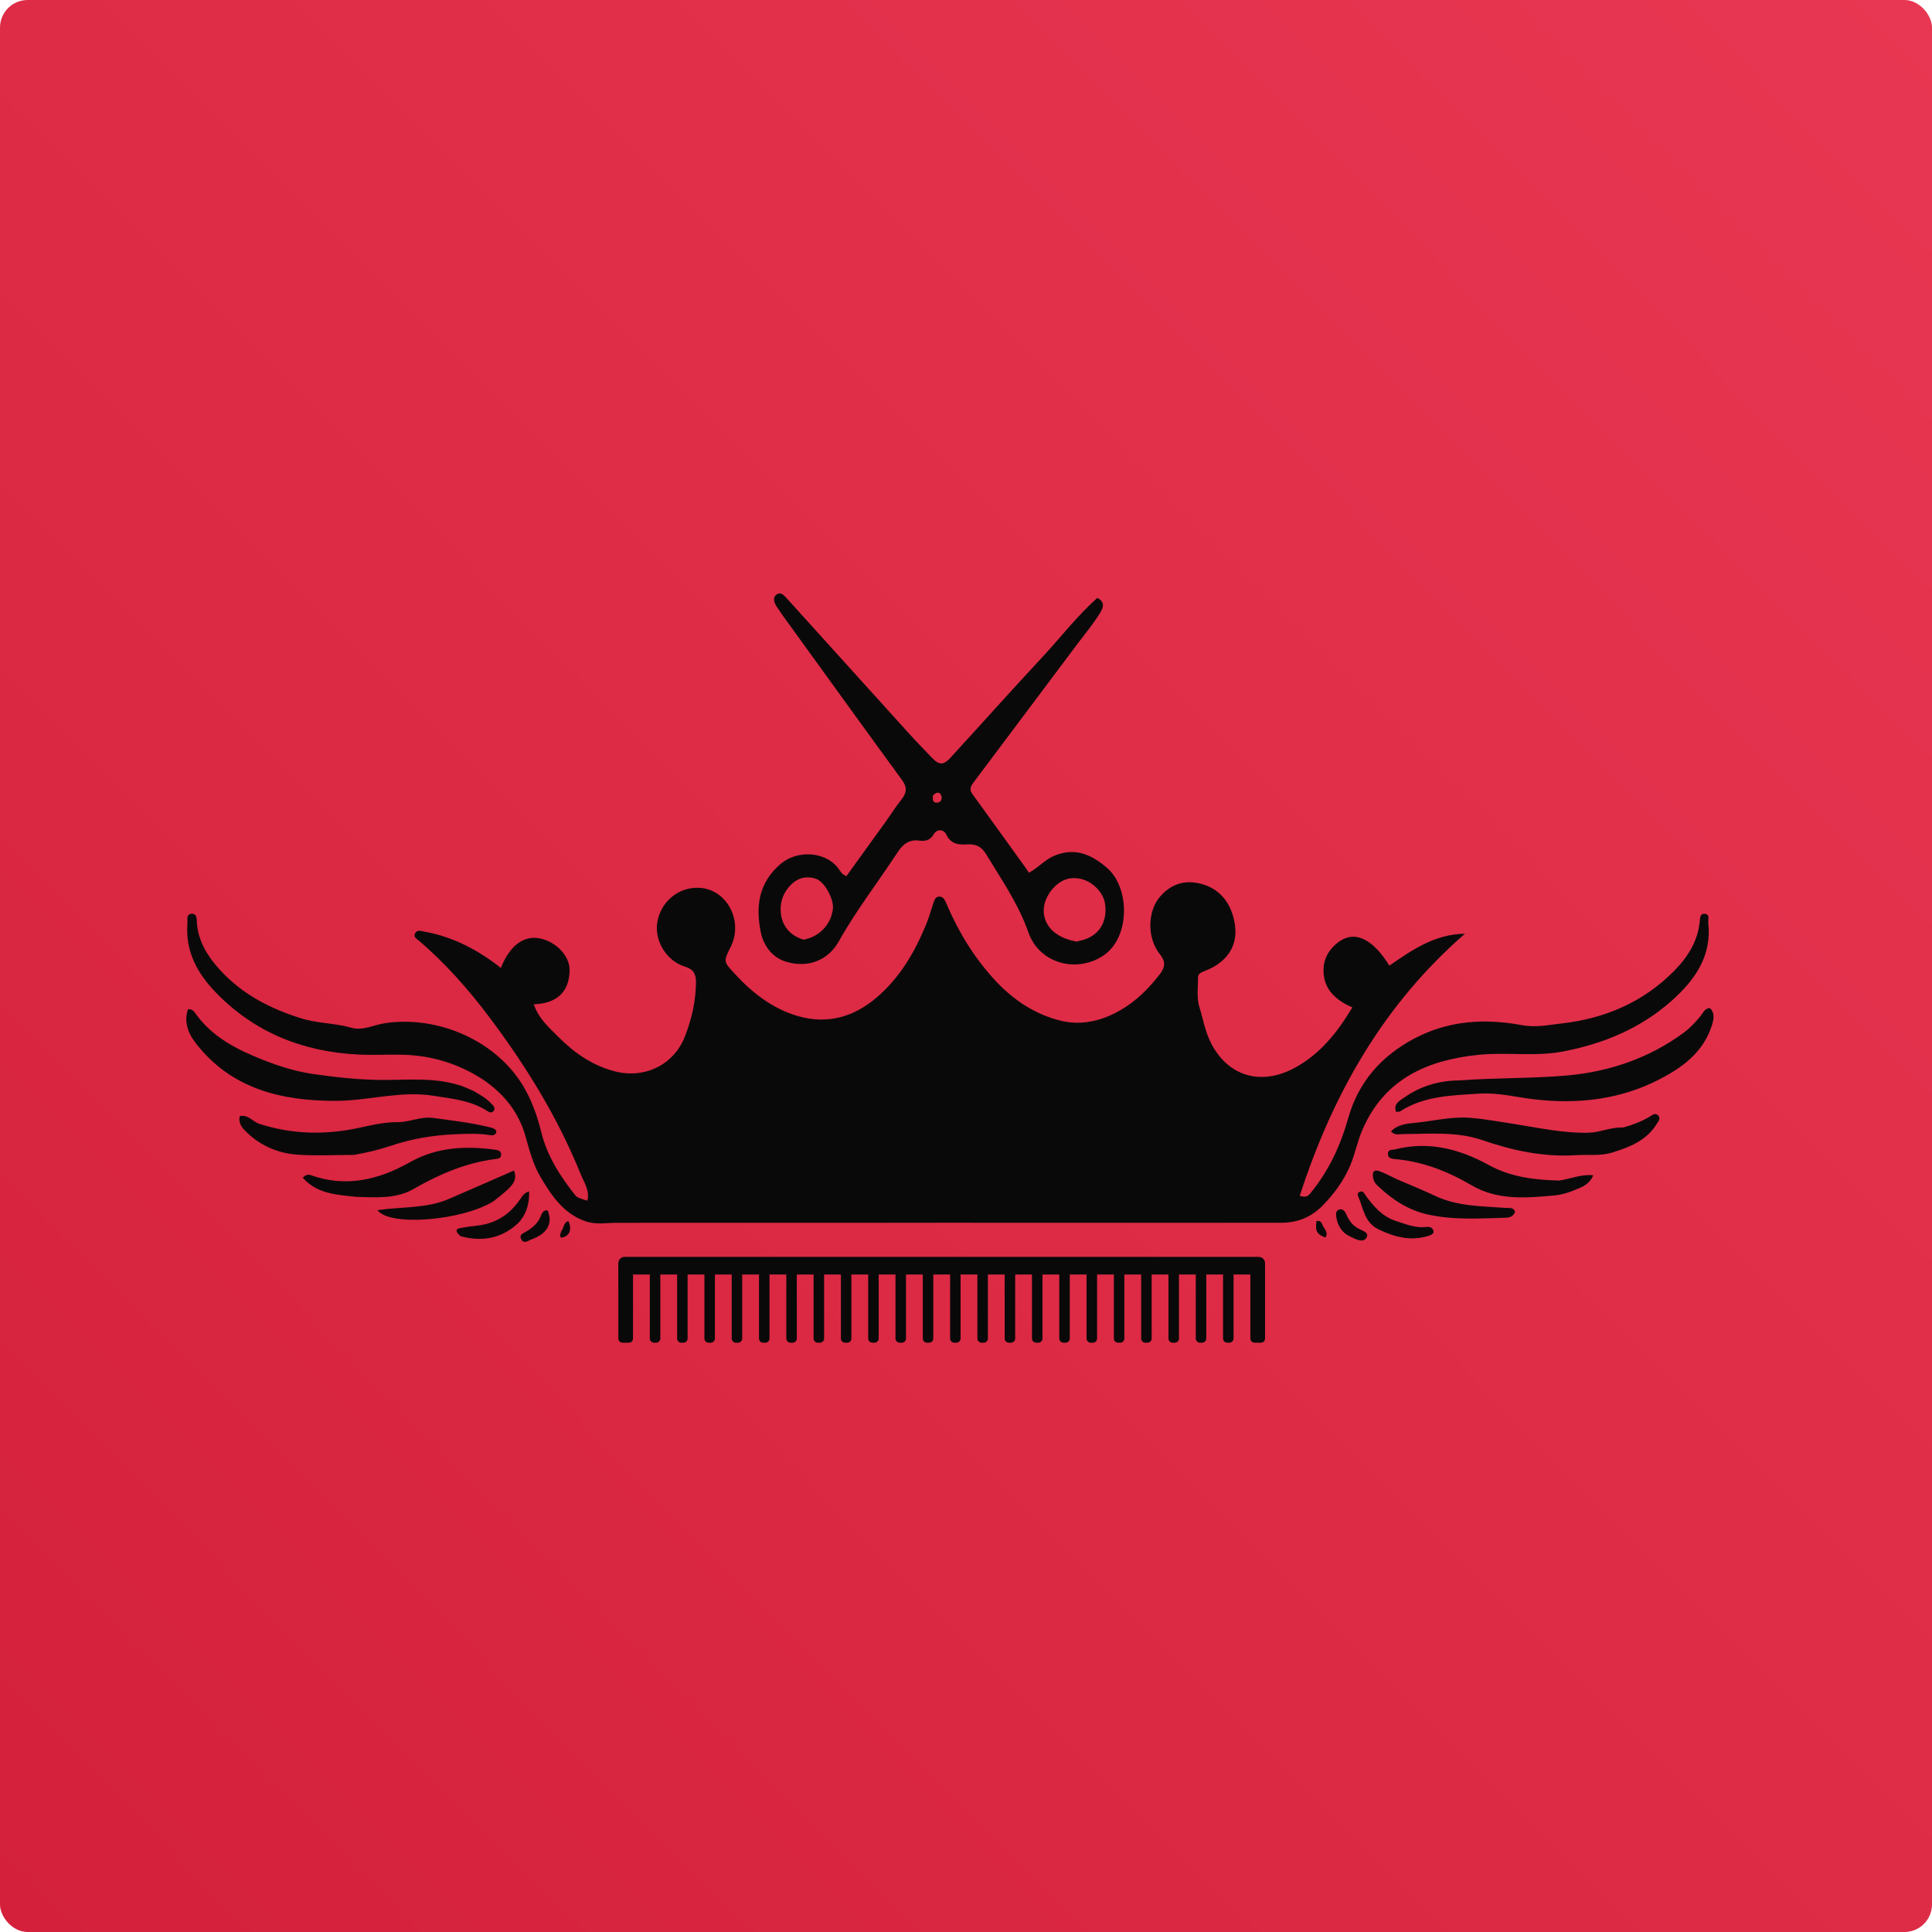 <svg xmlns="http://www.w3.org/2000/svg" width="280" height="280" fill="none" viewBox="0 0 280 280"><rect width="280" height="280" fill="url(#paint0_linear_22_2503)" rx="4"/><g clip-path="url(#clip0_22_2503)"><mask id="mask0_22_2503" width="273" height="273" x="1" y="3" maskUnits="userSpaceOnUse" style="mask-type:luminance"><path fill="#fff" d="M274 3H1V276H274V3Z"/></mask><g fill="#0a0909" mask="url(#mask0_22_2503)"><path d="M182.431 182.157H90.521C90.019 182.157 89.611 182.564 89.611 183.067V183.798C89.611 184.3 90.019 184.708 90.521 184.708H182.431C182.934 184.708 183.341 184.3 183.341 183.798V183.067C183.341 182.564 182.934 182.157 182.431 182.157Z"/><path d="M91.135 183.432H90.218C89.883 183.432 89.611 183.704 89.611 184.039V193.987C89.611 194.322 89.883 194.593 90.218 194.593H91.135C91.47 194.593 91.742 194.322 91.742 193.987V184.039C91.742 183.704 91.47 183.432 91.135 183.432ZM182.735 183.432H181.818C181.483 183.432 181.211 183.704 181.211 184.039V193.987C181.211 194.322 181.483 194.593 181.818 194.593H182.735C183.07 194.593 183.341 194.322 183.341 193.987V184.039C183.341 183.704 183.07 183.432 182.735 183.432ZM95.091 183.432H94.783C94.448 183.432 94.176 183.704 94.176 184.039V193.987C94.176 194.322 94.448 194.593 94.783 194.593H95.091C95.426 194.593 95.698 194.322 95.698 193.987V184.039C95.698 183.704 95.426 183.432 95.091 183.432ZM99.047 183.432H98.739C98.404 183.432 98.132 183.704 98.132 184.039V193.987C98.132 194.322 98.404 194.593 98.739 194.593H99.047C99.382 194.593 99.654 194.322 99.654 193.987V184.039C99.654 183.704 99.382 183.432 99.047 183.432ZM103.003 183.432H102.695C102.36 183.432 102.088 183.704 102.088 184.039V193.987C102.088 194.322 102.36 194.593 102.695 194.593H103.003C103.338 194.593 103.61 194.322 103.61 193.987V184.039C103.61 183.704 103.338 183.432 103.003 183.432ZM106.044 184.039C106.044 183.704 106.316 183.432 106.651 183.432H106.96C107.294 183.432 107.566 183.704 107.566 184.039V193.987C107.566 194.322 107.294 194.593 106.96 194.593H106.651C106.316 194.593 106.044 194.322 106.044 193.987V184.039ZM110.916 183.432H110.608C110.273 183.432 110.001 183.704 110.001 184.039V193.987C110.001 194.322 110.273 194.593 110.608 194.593H110.916C111.251 194.593 111.523 194.322 111.523 193.987V184.039C111.523 183.704 111.251 183.432 110.916 183.432ZM114.872 183.432H114.564C114.229 183.432 113.957 183.704 113.957 184.039V193.987C113.957 194.322 114.229 194.593 114.564 194.593H114.872C115.207 194.593 115.479 194.322 115.479 193.987V184.039C115.479 183.704 115.207 183.432 114.872 183.432ZM118.828 183.432H118.52C118.185 183.432 117.913 183.704 117.913 184.039V193.987C117.913 194.322 118.185 194.593 118.52 194.593H118.828C119.163 194.593 119.435 194.322 119.435 193.987V184.039C119.435 183.704 119.163 183.432 118.828 183.432ZM122.784 183.432H122.476C122.141 183.432 121.869 183.704 121.869 184.039V193.987C121.869 194.322 122.141 194.593 122.476 194.593H122.784C123.119 194.593 123.391 194.322 123.391 193.987V184.039C123.391 183.704 123.119 183.432 122.784 183.432ZM126.74 183.432H126.432C126.097 183.432 125.825 183.704 125.825 184.039V193.987C125.825 194.322 126.097 194.593 126.432 194.593H126.74C127.075 194.593 127.347 194.322 127.347 193.987V184.039C127.347 183.704 127.075 183.432 126.74 183.432ZM130.696 183.432H130.388C130.053 183.432 129.781 183.704 129.781 184.039V193.987C129.781 194.322 130.053 194.593 130.388 194.593H130.696C131.031 194.593 131.303 194.322 131.303 193.987V184.039C131.303 183.704 131.031 183.432 130.696 183.432ZM134.652 183.432H134.344C134.009 183.432 133.738 183.704 133.738 184.039V193.987C133.738 194.322 134.009 194.593 134.344 194.593H134.652C134.988 194.593 135.259 194.322 135.259 193.987V184.039C135.259 183.704 134.988 183.432 134.652 183.432ZM138.609 183.432H138.3C137.965 183.432 137.694 183.704 137.694 184.039V193.987C137.694 194.322 137.965 194.593 138.3 194.593H138.609C138.944 194.593 139.215 194.322 139.215 193.987V184.039C139.215 183.704 138.944 183.432 138.609 183.432ZM142.565 183.432H142.257C141.922 183.432 141.65 183.704 141.65 184.039V193.987C141.65 194.322 141.922 194.593 142.257 194.593H142.565C142.9 194.593 143.171 194.322 143.171 193.987V184.039C143.171 183.704 142.9 183.432 142.565 183.432ZM146.521 183.432H146.213C145.878 183.432 145.606 183.704 145.606 184.039V193.987C145.606 194.322 145.878 194.593 146.213 194.593H146.521C146.856 194.593 147.128 194.322 147.128 193.987V184.039C147.128 183.704 146.856 183.432 146.521 183.432ZM150.477 183.432H150.169C149.834 183.432 149.562 183.704 149.562 184.039V193.987C149.562 194.322 149.834 194.593 150.169 194.593H150.477C150.812 194.593 151.084 194.322 151.084 193.987V184.039C151.084 183.704 150.812 183.432 150.477 183.432ZM154.433 183.432H154.125C153.79 183.432 153.518 183.704 153.518 184.039V193.987C153.518 194.322 153.79 194.593 154.125 194.593H154.433C154.768 194.593 155.04 194.322 155.04 193.987V184.039C155.04 183.704 154.768 183.432 154.433 183.432ZM158.389 183.432H158.081C157.746 183.432 157.474 183.704 157.474 184.039V193.987C157.474 194.322 157.746 194.593 158.081 194.593H158.389C158.724 194.593 158.996 194.322 158.996 193.987V184.039C158.996 183.704 158.724 183.432 158.389 183.432ZM162.345 183.432H162.037C161.702 183.432 161.43 183.704 161.43 184.039V193.987C161.43 194.322 161.702 194.593 162.037 194.593H162.345C162.68 194.593 162.952 194.322 162.952 193.987V184.039C162.952 183.704 162.68 183.432 162.345 183.432ZM166.301 183.432H165.993C165.658 183.432 165.386 183.704 165.386 184.039V193.987C165.386 194.322 165.658 194.593 165.993 194.593H166.301C166.636 194.593 166.908 194.322 166.908 193.987V184.039C166.908 183.704 166.636 183.432 166.301 183.432ZM170.258 183.432H169.95C169.615 183.432 169.343 183.704 169.343 184.039V193.987C169.343 194.322 169.615 194.593 169.95 194.593H170.258C170.593 194.593 170.865 194.322 170.865 193.987V184.039C170.865 183.704 170.593 183.432 170.258 183.432ZM174.214 183.432H173.906C173.571 183.432 173.299 183.704 173.299 184.039V193.987C173.299 194.322 173.571 194.593 173.906 194.593H174.214C174.549 194.593 174.821 194.322 174.821 193.987V184.039C174.821 183.704 174.549 183.432 174.214 183.432ZM178.17 183.432H177.862C177.527 183.432 177.255 183.704 177.255 184.039V193.987C177.255 194.322 177.527 194.593 177.862 194.593H178.17C178.505 194.593 178.777 194.322 178.777 193.987V184.039C178.777 183.704 178.505 183.432 178.17 183.432ZM70.134 156.549C66.439 154.113 62.469 152.934 58.182 152.856 56.127 152.818 54.066 152.933 52.015 152.836 43.919 152.454 36.812 149.638 31.128 143.68 28.57 140.999 26.859 137.823 27.159 133.892 27.201 133.337 26.943 132.459 27.788 132.426 28.613 132.394 28.485 133.245 28.536 133.83 28.764 136.477 30.101 138.597 31.798 140.477 35.01 144.036 39.065 146.141 43.59 147.569 46.008 148.333 48.515 148.258 50.919 148.946 52.577 149.42 54.158 148.535 55.772 148.291 63.507 147.119 72.229 150.871 76.128 157.914 77.208 159.866 77.919 161.947 78.45 164.099 79.303 167.561 81.182 170.452 83.339 173.189 83.628 173.557 84.112 173.725 85.129 174.009 85.499 172.534 84.628 171.336 84.148 170.148 80.839 161.951 76.24 154.505 70.96 147.472 67.922 143.424 64.593 139.652 60.751 136.36 60.425 136.081 59.878 135.828 60.151 135.281 60.44 134.7 60.995 134.931 61.49 135.018 65.651 135.752 69.273 137.677 72.597 140.28 73.798 137.202 75.722 135.665 77.923 135.949 80.288 136.255 82.578 138.353 82.551 140.62 82.512 143.824 80.614 145.452 77.351 145.547 78.097 147.688 79.636 148.974 80.977 150.325 83.251 152.615 85.859 154.413 89.069 155.259 93.31 156.378 97.608 154.424 99.257 150.229 100.247 147.711 100.851 145.059 100.866 142.301 100.873 141.11 100.451 140.448 99.28 140.095 96.576 139.28 94.787 136.3 95.271 133.609 95.812 130.601 98.375 128.519 101.35 128.67 105.347 128.872 107.782 133.464 105.894 137.237 104.821 139.38 104.855 139.349 106.491 141.132 109.049 143.92 111.984 146.189 115.607 147.248 119.831 148.483 123.668 147.448 127.035 144.58 130.375 141.734 132.531 138.068 134.19 134.061 134.593 133.089 134.874 132.066 135.214 131.067 135.377 130.59 135.497 129.978 136.076 129.941 136.704 129.901 136.947 130.444 137.179 130.992 138.885 135.007 141.117 138.676 144.06 141.908 146.769 144.883 150.009 147.048 153.855 147.957 156.785 148.649 159.711 147.94 162.369 146.41 164.669 145.085 166.512 143.25 168.125 141.145 168.875 140.166 168.94 139.357 168.12 138.329 166.13 135.834 166.454 132.16 167.86 130.285 169.171 128.536 170.97 127.694 172.908 127.887 175.705 128.165 177.813 129.805 178.675 132.65 179.824 136.44 178.313 139.314 174.525 140.758 174.092 140.923 173.618 141.127 173.624 141.659 173.639 143.114 173.385 144.565 173.844 146.026 174.383 147.744 174.671 149.537 175.506 151.165 178.031 156.081 182.815 157.347 187.589 154.788 191.24 152.832 193.765 149.726 195.995 146 193.423 144.897 191.635 143.163 191.827 140.223 191.925 138.725 192.75 137.45 193.974 136.536 196.302 134.799 198.915 135.993 201.358 139.952 204.681 137.633 208.043 135.357 212.304 135.328 200.491 145.613 193.141 158.568 188.369 173.304 189.394 173.661 189.681 173.218 189.996 172.832 192.602 169.629 194.277 166.014 195.41 161.998 196.872 156.815 200.213 153.023 204.992 150.501 209.982 147.868 215.23 147.58 220.597 148.577 222.552 148.94 224.416 148.543 226.265 148.336 232.513 147.634 238.118 145.285 242.63 140.711 244.565 138.749 246.032 136.473 246.336 133.6 246.386 133.133 246.349 132.403 247.02 132.433 247.86 132.47 247.526 133.265 247.579 133.755 248.103 138.622 245.581 142.101 242.255 145.05 237.763 149.033 232.447 151.252 226.566 152.382 222.459 153.172 218.365 152.46 214.296 152.873 206.898 153.624 200.629 156.339 197.437 163.768 196.711 165.46 196.379 167.314 195.636 169.023 194.694 171.19 193.33 173.038 191.703 174.7 190.052 176.387 188.078 177.216 185.674 177.214 153.581 177.197 121.488 177.219 89.395 177.218 87.858 177.218 86.321 177.526 84.781 176.973 81.665 175.855 79.955 173.303 78.374 170.65 77.292 168.834 76.743 166.771 76.176 164.737 75.207 161.265 73.134 158.626 70.134 156.549Z"/><path d="M159.032 86.654C160.406 87.366 159.724 88.362 159.263 89.094 158.354 90.538 157.248 91.858 156.222 93.228 151.232 99.887 146.246 106.547 141.246 113.197 140.804 113.785 140.36 114.296 140.917 115.064 143.517 118.647 146.1 122.241 148.687 125.832 148.835 126.038 148.965 126.256 149.119 126.491 150.541 125.704 151.452 124.569 152.85 123.998 155.889 122.756 158.247 123.909 160.419 125.761 163.779 128.624 163.836 135.865 159.91 138.488 156.033 141.079 150.636 139.662 149.047 135.139 147.582 130.971 145.15 127.485 142.923 123.81 142.297 122.776 141.525 122.314 140.331 122.373 139.061 122.436 137.855 122.45 137.149 120.953 136.8 120.213 135.833 120.042 135.304 120.938 134.793 121.804 134.068 121.946 133.245 121.829 131.775 121.621 130.863 122.342 130.117 123.478 127.277 127.806 124.105 131.906 121.558 136.441 119.963 139.28 116.975 140.323 113.895 139.37 111.835 138.733 110.633 136.972 110.248 135.049 109.522 131.432 109.89 127.944 113.168 125.177 115.45 123.251 119.433 123.307 121.403 125.734 121.739 126.148 121.943 126.712 122.672 126.972 124.535 124.39 126.419 121.789 128.293 119.18 129.088 118.075 129.809 116.913 130.659 115.853 131.441 114.878 131.484 114.078 130.715 113.028 125.505 105.907 120.347 98.749 115.175 91.6 114.291 90.377 113.387 89.166 112.557 87.906 112.197 87.358 111.909 86.585 112.579 86.137 113.2 85.721 113.689 86.345 114.092 86.79 119.938 93.252 125.775 99.722 131.625 106.18 132.739 107.41 133.896 108.602 135.044 109.801 136.109 110.912 136.727 110.933 137.797 109.765 142.261 104.892 146.664 99.96 151.166 95.121 153.768 92.323 156.095 89.27 159.032 86.654ZM156.082 136.465C156.275 136.408 156.466 136.34 156.663 136.297 159.226 135.741 160.599 133.595 160.13 130.855 159.833 129.114 157.734 126.928 155.061 127.305 153.051 127.589 151.101 130.072 151.269 132.245 151.432 134.372 153.166 135.982 156.082 136.465ZM116.457 136.186C118.744 135.776 120.456 133.974 120.709 131.71 120.873 130.245 119.456 127.743 118.239 127.351 116.5 126.792 115.018 127.426 113.876 129.169 112.564 131.172 112.735 135.069 116.457 136.186ZM135.2 115.306C135.17 115.829 135.132 116.422 135.897 116.317 136.331 116.258 136.585 115.812 136.443 115.385 136.232 114.752 135.786 114.687 135.2 115.306ZM211.562 156.58C216.842 156.18 222.018 156.321 227.124 155.865 233.223 155.32 239.023 153.361 244.058 149.634 244.996 148.94 245.774 148.081 246.515 147.178 246.846 146.773 247.029 146.154 247.815 146.094 248.591 146.861 248.362 147.8 248.07 148.693 246.812 152.532 243.814 154.723 240.442 156.458 234.798 159.362 228.72 160.036 222.517 159.343 219.822 159.042 217.153 158.317 214.427 158.498 210.476 158.76 206.444 158.79 202.925 161.063 202.785 161.153 202.556 161.105 202.309 161.126 201.929 159.944 202.852 159.531 203.478 159.089 205.846 157.415 208.511 156.596 211.562 156.58ZM68.67 158.131C69.639 158.691 70.516 159.197 71.208 159.946 71.468 160.228 71.872 160.555 71.553 160.988 71.229 161.428 70.84 161.154 70.49 160.935 68.161 159.476 65.539 159.242 62.888 158.815 58.076 158.038 53.459 159.524 48.755 159.543 40.862 159.573 33.525 157.859 28.356 151.162 27.28 149.769 26.616 148.133 27.242 146.267 27.957 146.203 28.19 146.698 28.474 147.082 30.914 150.383 34.388 152.127 38.082 153.593 40.476 154.543 42.923 155.301 45.456 155.663 48.78 156.137 52.103 156.508 55.496 156.512 59.346 156.516 63.279 156.105 67.052 157.44 67.579 157.627 68.055 157.887 68.67 158.131ZM235.236 163.411C236.673 163.015 237.93 162.523 239.105 161.821 239.475 161.601 239.884 161.2 240.318 161.663 240.747 162.12 240.31 162.553 240.102 162.891 238.627 165.292 236.207 166.243 233.671 167.031 231.938 167.57 230.166 167.304 228.411 167.415 223.709 167.714 219.251 166.761 214.811 165.232 211.102 163.955 207.144 164.338 203.27 164.365 202.737 164.369 202.155 164.569 201.592 163.98 202.532 162.969 203.886 162.841 205.014 162.735 207.702 162.482 210.343 161.785 213.095 162.005 215.146 162.168 217.169 162.54 219.18 162.851 222.85 163.418 226.472 164.243 230.22 164.164 231.889 164.129 233.432 163.327 235.236 163.411ZM51.301 167.378C48.534 167.387 45.902 167.517 43.288 167.357 40.52 167.188 37.988 166.189 35.927 164.265 35.261 163.644 34.501 162.957 34.741 161.763 35.959 161.477 36.627 162.566 37.585 162.874 41.768 164.221 45.938 164.469 50.308 163.779 52.725 163.397 55.093 162.607 57.58 162.633 59.339 162.652 60.986 161.77 62.797 162.021 65.561 162.403 68.336 162.708 71.048 163.391 71.369 163.472 71.746 163.556 71.948 163.94 71.876 164.559 71.392 164.574 70.949 164.502 69.29 164.236 67.619 164.32 65.963 164.387 62.755 164.518 59.597 165.054 56.55 166.087 54.877 166.654 53.17 167.043 51.301 167.378ZM225.954 171.098C227.626 170.856 229.109 170.153 230.905 170.327 230.304 171.766 229.135 172.082 228.119 172.506 227.242 172.873 226.288 173.158 225.346 173.244 221.221 173.623 217.061 174.009 213.264 171.778 209.792 169.738 206.131 168.316 202.091 167.976 201.599 167.935 201.15 167.802 201.152 167.216 201.153 166.536 201.741 166.688 202.156 166.582 207.03 165.337 211.515 166.51 215.777 168.849 218.923 170.576 222.328 171.004 225.954 171.098ZM51.724 173.462C48.804 173.159 45.959 173.035 43.875 170.685 44.371 170.186 44.728 170.2 45.067 170.321 50.156 172.137 54.903 170.974 59.377 168.453 63.328 166.227 67.478 166.042 71.79 166.629 72.212 166.687 72.615 166.793 72.627 167.318 72.638 167.874 72.202 167.928 71.792 167.979 67.477 168.518 63.616 170.209 59.862 172.355 57.438 173.741 54.602 173.549 51.724 173.462ZM202.459 170.906C204.355 171.732 206.175 172.449 207.934 173.289 211.214 174.856 214.753 174.797 218.244 175.063 218.73 175.1 219.281 174.932 219.58 175.58 219.392 176.248 218.859 176.465 218.221 176.483 214.449 176.586 210.679 176.845 206.934 176.016 204.016 175.369 201.689 173.787 199.583 171.779 199.244 171.455 199.051 171.07 198.979 170.593 198.838 169.652 199.306 169.492 200.033 169.778 200.826 170.089 201.583 170.49 202.459 170.906ZM71.509 174.104C67.047 176.878 56.498 177.813 54.705 175.387 58.238 174.859 61.795 175.169 65.035 173.769 68.19 172.406 71.336 171.021 74.496 169.641 74.991 171.113 74.547 171.757 71.509 174.104ZM207.145 179.078C204.457 179.945 202.086 179.276 199.769 178.158 197.736 177.177 197.579 175.055 196.81 173.308 196.7 173.058 196.814 172.812 197.103 172.711 197.583 172.544 197.706 172.962 197.899 173.227 199.063 174.829 200.325 176.311 202.301 176.95 203.722 177.409 205.114 177.996 206.668 177.827 207.053 177.786 207.498 177.785 207.703 178.254 207.9 178.704 207.614 178.893 207.145 179.078ZM66.722 179.144C65.429 177.978 66.757 177.994 67.248 177.893 68.316 177.672 69.399 177.676 70.497 177.382 72.702 176.791 74.241 175.515 75.459 173.7 75.707 173.331 75.918 172.921 76.67 172.661 76.778 174.634 76.102 176.368 74.882 177.458 72.633 179.467 69.819 180.022 66.722 179.144ZM196.491 177.816C197.144 178.345 198.536 178.487 198.041 179.37 197.558 180.231 196.402 179.549 195.626 179.181 194.45 178.625 193.843 177.603 193.656 176.326 193.595 175.906 193.59 175.489 194.062 175.306 194.555 175.114 194.892 175.527 195.033 175.828 195.378 176.564 195.715 177.276 196.491 177.816ZM76.841 179.693C76.257 180.041 75.786 180.177 75.502 179.515 75.28 178.999 75.685 178.808 76.046 178.609 77.123 178.015 78.031 177.274 78.457 176.051 78.59 175.672 78.883 175.368 79.362 175.414 80.168 177.36 79.311 178.843 76.841 179.693ZM191.86 177.906C192.237 178.411 192.413 178.848 192.098 179.349 190.853 178.916 190.564 178.378 190.807 176.965 191.532 176.794 191.554 177.435 191.86 177.906ZM81.342 178.463C81.74 177.915 81.673 177.178 82.368 176.96 82.83 177.935 82.69 178.799 81.911 179.205 81.17 179.591 81.019 179.233 81.342 178.463Z"/></g></g><defs><linearGradient id="paint0_linear_22_2503" x1="280" x2="-0.243" y1="1.66893e-05" y2="279.757" gradientUnits="userSpaceOnUse"><stop stop-color="#e83752"/><stop offset="1" stop-color="#d4203b"/></linearGradient><clipPath id="clip0_22_2503"><path fill="#fff" d="M0 0H273V273H0z" transform="translate(1 3)"/></clipPath></defs></svg>